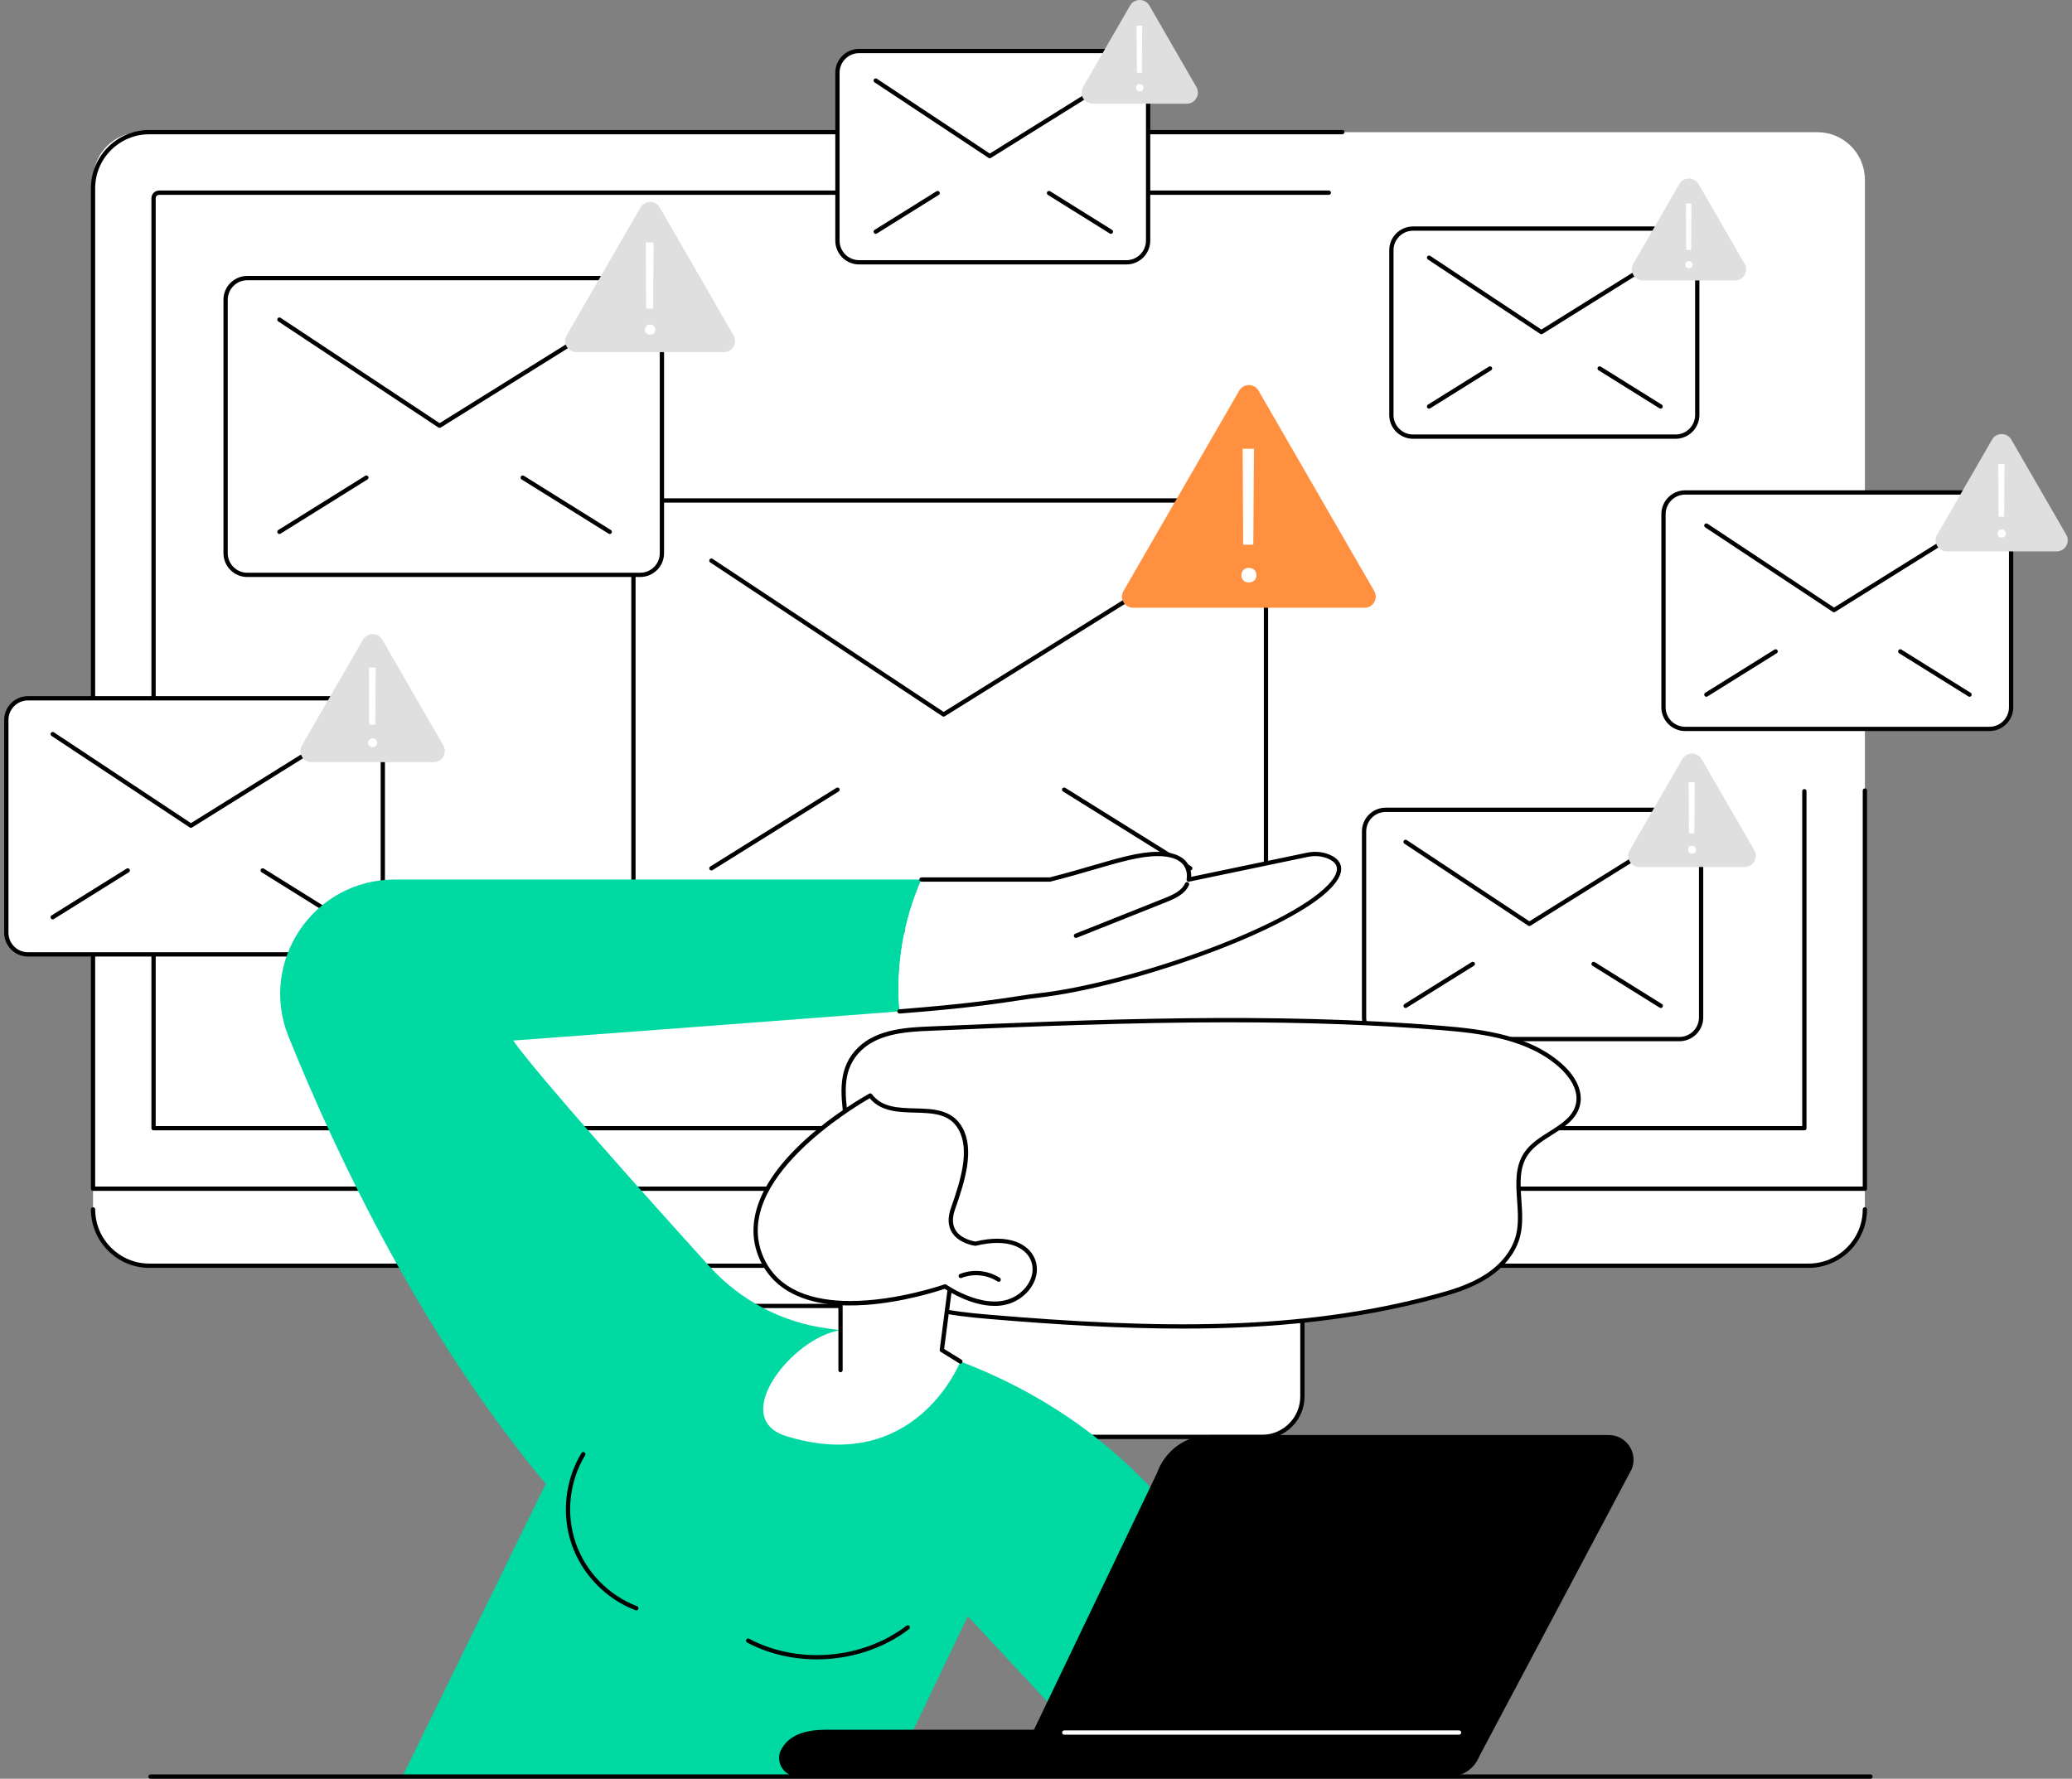 <svg width="283" height="243" viewBox="0 0 283 243" fill="none" xmlns="http://www.w3.org/2000/svg">
<rect x="0" y="0" width="283" height="243" fill="#808080" stroke="none"/>
<g clip-path="url(#clip0_2687_19427)">
<path d="M251.39 160.684H22.163L12.709 162.018V165.444C12.709 169.573 16.159 172.92 20.41 172.92H247.01C251.264 172.92 254.711 169.573 254.711 165.444V162.705L251.387 160.684H251.39Z" fill="white"/>
<path d="M19.21 18.057H248.213C251.803 18.057 254.714 20.971 254.714 24.558V162.396H12.709V24.558C12.709 20.968 15.623 18.057 19.21 18.057Z" fill="white"/>
<path d="M254.714 162.69H12.709C12.548 162.69 12.416 162.558 12.416 162.397V25.72C12.416 21.331 15.986 17.762 20.375 17.762H183.341C183.502 17.762 183.634 17.893 183.634 18.054C183.634 18.215 183.502 18.347 183.341 18.347H20.372C16.308 18.347 12.998 21.653 12.998 25.72V162.105H254.418V108.001C254.418 107.84 254.55 107.708 254.711 107.708C254.872 107.708 255.003 107.84 255.003 108.001V162.397C255.003 162.558 254.872 162.69 254.711 162.69H254.714Z" fill="black"/>
<path d="M246.446 154.423H20.972C20.811 154.423 20.68 154.291 20.68 154.13V27.088C20.68 26.503 21.154 26.029 21.739 26.029H181.496C181.656 26.029 181.788 26.161 181.788 26.322C181.788 26.483 181.656 26.614 181.496 26.614H21.739C21.479 26.614 21.265 26.828 21.265 27.088V153.84H246.153V108.093C246.153 107.932 246.285 107.801 246.446 107.801C246.607 107.801 246.738 107.932 246.738 108.093V154.133C246.738 154.294 246.607 154.426 246.446 154.426V154.423Z" fill="black"/>
<path d="M247.013 173.212H20.41C16 173.212 12.416 169.625 12.416 165.218C12.416 165.057 12.548 164.926 12.709 164.926C12.87 164.926 13.001 165.057 13.001 165.218C13.001 169.303 16.325 172.627 20.41 172.627H247.01C251.094 172.627 254.418 169.303 254.418 165.218C254.418 165.057 254.55 164.926 254.711 164.926C254.872 164.926 255.003 165.057 255.003 165.218C255.003 169.628 251.416 173.212 247.01 173.212H247.013Z" fill="black"/>
<path d="M89.534 172.922H177.883V190.794C177.883 193.837 175.414 196.306 172.371 196.306H95.044C92.001 196.306 89.531 193.837 89.531 190.794V172.922H89.534Z" fill="white"/>
<path d="M172.373 196.598H95.046C91.845 196.598 89.244 193.994 89.244 190.793V172.922C89.244 172.761 89.376 172.629 89.537 172.629H177.886C178.047 172.629 178.178 172.761 178.178 172.922V190.793C178.178 193.994 175.574 196.598 172.373 196.598ZM89.829 173.214V190.793C89.829 193.669 92.17 196.013 95.046 196.013H172.373C175.249 196.013 177.593 193.672 177.593 190.793V173.214H89.829Z" fill="black"/>
<path d="M174.591 178.708H92.826C92.665 178.708 92.533 178.577 92.533 178.416C92.533 178.255 92.665 178.123 92.826 178.123H174.591C174.752 178.123 174.884 178.255 174.884 178.416C174.884 178.577 174.752 178.708 174.591 178.708Z" fill="black"/>
<path d="M169.954 68.373H89.476C87.842 68.373 86.518 69.697 86.518 71.331V124.194C86.518 125.828 87.842 127.152 89.476 127.152H169.954C171.588 127.152 172.912 125.828 172.912 124.194V71.331C172.912 69.697 171.588 68.373 169.954 68.373Z" fill="white"/>
<path d="M169.953 127.445H89.475C87.685 127.445 86.225 125.987 86.225 124.194V71.331C86.225 69.54 87.682 68.08 89.475 68.08H169.953C171.744 68.08 173.204 69.537 173.204 71.331V124.194C173.204 125.985 171.747 127.445 169.953 127.445ZM89.475 68.665C88.007 68.665 86.81 69.862 86.81 71.331V124.194C86.81 125.663 88.007 126.859 89.475 126.859H169.953C171.422 126.859 172.619 125.663 172.619 124.194V71.331C172.619 69.862 171.422 68.665 169.953 68.665H89.475Z" fill="black"/>
<path d="M128.881 97.902C128.825 97.902 128.769 97.885 128.72 97.853L97.002 76.835C96.868 76.748 96.83 76.563 96.921 76.429C97.008 76.294 97.19 76.256 97.327 76.347L128.886 97.259L162.424 76.341C162.561 76.256 162.743 76.297 162.827 76.435C162.912 76.572 162.871 76.754 162.734 76.838L129.039 97.856C128.992 97.885 128.936 97.899 128.884 97.899L128.881 97.902Z" fill="black"/>
<path d="M97.164 118.919C97.067 118.919 96.971 118.87 96.915 118.782C96.83 118.644 96.871 118.463 97.009 118.378L114.237 107.634C114.374 107.549 114.556 107.59 114.641 107.728C114.725 107.865 114.684 108.047 114.547 108.131L97.319 118.875C97.269 118.905 97.217 118.919 97.164 118.919Z" fill="black"/>
<path d="M162.574 118.919C162.522 118.919 162.469 118.905 162.419 118.875L145.194 108.131C145.057 108.047 145.016 107.865 145.101 107.728C145.186 107.59 145.367 107.549 145.505 107.634L162.73 118.378C162.867 118.463 162.908 118.644 162.823 118.782C162.768 118.87 162.671 118.919 162.574 118.919Z" fill="black"/>
<path d="M169.257 53.365L153.448 80.746C152.863 81.758 153.594 83.028 154.765 83.028H186.383C187.553 83.028 188.284 81.761 187.699 80.746L171.89 53.365C171.305 52.352 169.842 52.352 169.257 53.365Z" fill="#FF9040"/>
<path d="M169.547 78.596C169.547 78.312 169.638 78.069 169.822 77.873C170.003 77.677 170.255 77.578 170.571 77.578C170.887 77.578 171.139 77.677 171.326 77.873C171.513 78.069 171.607 78.309 171.607 78.596C171.607 78.883 171.513 79.105 171.326 79.292C171.139 79.48 170.887 79.576 170.571 79.576C170.255 79.576 170.006 79.483 169.822 79.292C169.638 79.105 169.547 78.871 169.547 78.596ZM171.182 74.409H169.799L169.722 61.307H171.27L171.182 74.409Z" fill="white"/>
<path d="M87.453 37.992H33.776C32.143 37.992 30.818 39.317 30.818 40.95V75.576C30.818 77.21 32.143 78.534 33.776 78.534H87.453C89.087 78.534 90.411 77.21 90.411 75.576V40.95C90.411 39.317 89.087 37.992 87.453 37.992Z" fill="white"/>
<path d="M87.449 78.827H33.772C31.982 78.827 30.521 77.37 30.521 75.577V40.948C30.521 39.157 31.979 37.697 33.772 37.697H87.449C89.239 37.697 90.699 39.154 90.699 40.948V75.577C90.699 77.367 89.242 78.827 87.449 78.827ZM33.772 38.285C32.303 38.285 31.107 39.482 31.107 40.951V75.579C31.107 77.048 32.303 78.245 33.772 78.245H87.449C88.918 78.245 90.114 77.048 90.114 75.579V40.951C90.114 39.482 88.918 38.285 87.449 38.285H33.772Z" fill="black"/>
<path d="M60.037 58.454C59.981 58.454 59.926 58.436 59.876 58.404L37.999 43.906C37.864 43.815 37.826 43.634 37.917 43.499C38.004 43.364 38.186 43.327 38.323 43.417L60.043 57.81L83.125 43.411C83.263 43.326 83.444 43.367 83.529 43.505C83.614 43.642 83.573 43.824 83.436 43.909L60.195 58.407C60.148 58.436 60.092 58.451 60.04 58.451L60.037 58.454Z" fill="black"/>
<path d="M38.16 72.952C38.063 72.952 37.967 72.902 37.911 72.814C37.826 72.677 37.867 72.496 38.005 72.411L49.887 64.999C50.025 64.914 50.206 64.955 50.291 65.093C50.376 65.23 50.335 65.412 50.197 65.497L38.315 72.908C38.265 72.937 38.213 72.952 38.16 72.952Z" fill="black"/>
<path d="M83.279 72.952C83.226 72.952 83.173 72.937 83.124 72.908L71.241 65.497C71.104 65.412 71.063 65.23 71.148 65.093C71.233 64.955 71.414 64.914 71.551 64.999L83.434 72.411C83.571 72.496 83.612 72.677 83.527 72.814C83.472 72.902 83.375 72.952 83.279 72.952Z" fill="black"/>
<path d="M87.477 28.351L77.391 45.822C76.806 46.834 77.538 48.104 78.708 48.104H98.883C100.053 48.104 100.784 46.837 100.199 45.822L90.114 28.351C89.528 27.339 88.065 27.339 87.48 28.351H87.477Z" fill="#DFDFDF"/>
<path d="M88.084 45.047C88.084 44.851 88.148 44.684 88.274 44.55C88.4 44.415 88.573 44.345 88.789 44.345C89.006 44.345 89.181 44.412 89.31 44.55C89.439 44.684 89.503 44.851 89.503 45.047C89.503 45.243 89.439 45.398 89.31 45.527C89.181 45.656 89.009 45.723 88.789 45.723C88.57 45.723 88.4 45.659 88.274 45.527C88.148 45.398 88.084 45.237 88.084 45.047ZM89.21 42.159H88.254L88.201 33.121H89.269L89.207 42.159H89.21Z" fill="white"/>
<path d="M49.325 95.398H3.818C2.184 95.398 0.859 96.723 0.859 98.357V127.426C0.859 129.06 2.184 130.384 3.818 130.384H49.325C50.959 130.384 52.283 129.06 52.283 127.426V98.357C52.283 96.723 50.959 95.398 49.325 95.398Z" fill="white"/>
<path d="M49.326 130.676H3.819C2.028 130.676 0.568 129.219 0.568 127.425V98.356C0.568 96.566 2.025 95.106 3.819 95.106H49.326C51.117 95.106 52.577 96.563 52.577 98.356V127.425C52.577 129.216 51.12 130.676 49.326 130.676ZM3.819 95.691C2.35 95.691 1.154 96.887 1.154 98.356V127.425C1.154 128.894 2.35 130.091 3.819 130.091H49.326C50.795 130.091 51.992 128.894 51.992 127.425V98.356C51.992 96.887 50.795 95.691 49.326 95.691H3.819Z" fill="black"/>
<path d="M26.075 113.092C26.019 113.092 25.964 113.075 25.914 113.043L7.036 100.534C6.901 100.443 6.863 100.262 6.954 100.127C7.042 99.993 7.226 99.955 7.36 100.046L26.081 112.452L45.977 100.043C46.115 99.958 46.296 99.999 46.381 100.136C46.466 100.274 46.425 100.455 46.287 100.54L26.23 113.048C26.183 113.078 26.128 113.092 26.075 113.092Z" fill="black"/>
<path d="M7.197 125.601C7.101 125.601 7.004 125.551 6.948 125.463C6.864 125.326 6.905 125.144 7.042 125.059L17.295 118.663C17.432 118.578 17.613 118.619 17.698 118.757C17.783 118.894 17.742 119.076 17.605 119.161L7.352 125.557C7.305 125.586 7.25 125.601 7.197 125.601Z" fill="black"/>
<path d="M46.131 125.601C46.079 125.601 46.026 125.586 45.976 125.557L35.724 119.161C35.586 119.076 35.545 118.894 35.63 118.757C35.715 118.619 35.896 118.578 36.034 118.663L46.286 125.059C46.424 125.144 46.465 125.326 46.38 125.463C46.324 125.551 46.228 125.601 46.131 125.601Z" fill="black"/>
<path d="M49.577 87.39L41.235 101.841C40.65 102.854 41.382 104.124 42.552 104.124H59.239C60.409 104.124 61.141 102.857 60.555 101.841L52.213 87.39C51.628 86.378 50.165 86.378 49.58 87.39H49.577Z" fill="#DFDFDF"/>
<path d="M50.283 101.484C50.283 101.314 50.339 101.171 50.447 101.054C50.555 100.937 50.705 100.878 50.892 100.878C51.079 100.878 51.228 100.937 51.342 101.054C51.454 101.171 51.509 101.314 51.509 101.484C51.509 101.654 51.454 101.785 51.342 101.899C51.231 102.011 51.082 102.066 50.892 102.066C50.702 102.066 50.555 102.011 50.447 101.899C50.339 101.788 50.283 101.648 50.283 101.484ZM51.258 98.991H50.432L50.389 91.193H51.31L51.258 98.991Z" fill="white"/>
<path d="M229.384 110.635H189.267C187.633 110.635 186.309 111.959 186.309 113.593V138.996C186.309 140.63 187.633 141.954 189.267 141.954H229.384C231.018 141.954 232.342 140.63 232.342 138.996V113.593C232.342 111.959 231.018 110.635 229.384 110.635Z" fill="white"/>
<path d="M229.384 142.246H189.266C187.476 142.246 186.016 140.789 186.016 138.996V113.593C186.016 111.802 187.473 110.342 189.266 110.342H229.384C231.175 110.342 232.635 111.799 232.635 113.593V138.996C232.635 140.786 231.178 142.246 229.384 142.246ZM189.266 110.927C187.798 110.927 186.601 112.124 186.601 113.593V138.996C186.601 140.464 187.798 141.661 189.266 141.661H229.384C230.853 141.661 232.05 140.464 232.05 138.996V113.593C232.05 112.124 230.853 110.927 229.384 110.927H189.266Z" fill="black"/>
<path d="M208.88 126.508C208.824 126.508 208.769 126.491 208.719 126.458L191.819 115.261C191.684 115.173 191.646 114.989 191.737 114.854C191.825 114.719 192.006 114.681 192.144 114.772L208.886 125.867L226.682 114.769C226.819 114.684 227 114.725 227.085 114.863C227.17 115 227.129 115.182 226.992 115.267L209.038 126.464C208.991 126.493 208.936 126.508 208.883 126.508H208.88Z" fill="black"/>
<path d="M191.982 137.706C191.886 137.706 191.789 137.656 191.734 137.569C191.649 137.431 191.69 137.25 191.827 137.165L201.006 131.439C201.143 131.354 201.325 131.395 201.41 131.532C201.495 131.67 201.454 131.851 201.316 131.936L192.137 137.662C192.091 137.691 192.035 137.706 191.982 137.706Z" fill="black"/>
<path d="M226.835 137.706C226.782 137.706 226.729 137.691 226.68 137.662L217.501 131.936C217.364 131.851 217.323 131.67 217.407 131.532C217.492 131.395 217.674 131.354 217.811 131.439L226.99 137.165C227.127 137.25 227.168 137.431 227.083 137.569C227.028 137.656 226.931 137.706 226.835 137.706Z" fill="black"/>
<path d="M229.781 103.703L222.589 116.161C222.004 117.174 222.735 118.444 223.905 118.444H238.292C239.463 118.444 240.194 117.177 239.609 116.161L232.417 103.703C231.832 102.69 230.369 102.69 229.784 103.703H229.781Z" fill="#DFDFDF"/>
<path d="M230.549 116.082C230.549 115.93 230.599 115.801 230.695 115.699C230.792 115.593 230.926 115.541 231.093 115.541C231.26 115.541 231.394 115.593 231.494 115.699C231.593 115.804 231.643 115.933 231.643 116.082C231.643 116.231 231.593 116.354 231.494 116.454C231.394 116.553 231.26 116.603 231.093 116.603C230.926 116.603 230.792 116.553 230.695 116.454C230.599 116.354 230.549 116.228 230.549 116.082ZM231.421 113.852H230.683L230.642 106.871H231.468L231.421 113.852Z" fill="white"/>
<path d="M228.853 31.23H192.995C191.362 31.23 190.037 32.555 190.037 34.189V56.695C190.037 58.329 191.362 59.653 192.995 59.653H228.853C230.486 59.653 231.811 58.329 231.811 56.695V34.189C231.811 32.555 230.486 31.23 228.853 31.23Z" fill="white"/>
<path d="M228.857 59.943H192.997C191.206 59.943 189.746 58.486 189.746 56.693V34.186C189.746 32.396 191.203 30.936 192.997 30.936H228.857C230.648 30.936 232.108 32.393 232.108 34.186V56.693C232.108 58.483 230.651 59.943 228.857 59.943ZM192.997 31.521C191.528 31.521 190.331 32.717 190.331 34.186V56.693C190.331 58.161 191.528 59.358 192.997 59.358H228.857C230.326 59.358 231.523 58.161 231.523 56.693V34.186C231.523 32.717 230.326 31.521 228.857 31.521H192.997Z" fill="black"/>
<path d="M210.521 45.66C210.465 45.66 210.41 45.642 210.36 45.61L195.022 35.448C194.887 35.36 194.849 35.176 194.94 35.041C195.028 34.907 195.212 34.869 195.347 34.96L210.527 45.019L226.66 34.957C226.798 34.872 226.979 34.913 227.064 35.05C227.149 35.188 227.108 35.369 226.97 35.454L210.679 45.616C210.632 45.645 210.576 45.66 210.524 45.66H210.521Z" fill="black"/>
<path d="M195.183 55.825C195.087 55.825 194.99 55.775 194.935 55.687C194.85 55.55 194.891 55.368 195.028 55.284L203.359 50.087C203.496 50.002 203.677 50.043 203.762 50.181C203.847 50.318 203.806 50.5 203.669 50.584L195.339 55.781C195.289 55.81 195.236 55.825 195.183 55.825Z" fill="black"/>
<path d="M226.814 55.825C226.762 55.825 226.709 55.81 226.659 55.781L218.329 50.584C218.192 50.5 218.151 50.318 218.236 50.181C218.32 50.043 218.502 50.002 218.639 50.087L226.969 55.284C227.107 55.368 227.148 55.55 227.063 55.687C227.008 55.775 226.911 55.825 226.814 55.825Z" fill="black"/>
<path d="M229.366 25.15L223.081 36.034C222.496 37.047 223.227 38.317 224.398 38.317H236.965C238.135 38.317 238.866 37.05 238.281 36.034L231.996 25.15C231.411 24.137 229.948 24.137 229.363 25.15H229.366Z" fill="#DFDFDF"/>
<path d="M230.186 36.172C230.186 36.034 230.229 35.917 230.317 35.824C230.405 35.727 230.525 35.68 230.68 35.68C230.835 35.68 230.955 35.727 231.046 35.824C231.136 35.917 231.18 36.034 231.18 36.172C231.18 36.309 231.136 36.418 231.046 36.508C230.955 36.599 230.832 36.646 230.68 36.646C230.528 36.646 230.405 36.599 230.317 36.508C230.229 36.418 230.186 36.304 230.186 36.172ZM230.976 34.147H230.306L230.27 27.812H231.019L230.978 34.147H230.976Z" fill="white"/>
<path d="M271.723 67.279H230.163C228.529 67.279 227.205 68.604 227.205 70.237V96.624C227.205 98.257 228.529 99.582 230.163 99.582H271.723C273.357 99.582 274.681 98.257 274.681 96.624V70.237C274.681 68.604 273.357 67.279 271.723 67.279Z" fill="white"/>
<path d="M271.726 99.874H230.163C228.372 99.874 226.912 98.417 226.912 96.623V70.237C226.912 68.446 228.369 66.986 230.163 66.986H271.726C273.517 66.986 274.977 68.443 274.977 70.237V96.623C274.977 98.414 273.52 99.874 271.726 99.874ZM230.163 67.572C228.694 67.572 227.497 68.768 227.497 70.237V96.623C227.497 98.092 228.694 99.289 230.163 99.289H271.726C273.195 99.289 274.391 98.092 274.391 96.623V70.237C274.391 68.768 273.195 67.572 271.726 67.572H230.163Z" fill="black"/>
<path d="M250.486 83.64C250.43 83.64 250.375 83.623 250.325 83.591L232.895 72.042C232.76 71.954 232.722 71.77 232.813 71.635C232.901 71.501 233.082 71.463 233.22 71.553L250.492 83L268.849 71.55C268.987 71.466 269.168 71.507 269.253 71.644C269.338 71.782 269.297 71.963 269.159 72.048L250.641 83.597C250.594 83.626 250.538 83.64 250.486 83.64Z" fill="black"/>
<path d="M233.056 95.189C232.96 95.189 232.863 95.139 232.808 95.052C232.723 94.914 232.764 94.733 232.901 94.648L242.367 88.743C242.504 88.659 242.686 88.699 242.771 88.837C242.855 88.975 242.815 89.156 242.677 89.241L233.212 95.145C233.162 95.175 233.109 95.189 233.056 95.189Z" fill="black"/>
<path d="M269.006 95.189C268.954 95.189 268.901 95.175 268.851 95.145L259.386 89.241C259.248 89.156 259.207 88.975 259.292 88.837C259.377 88.699 259.558 88.659 259.696 88.743L269.161 94.648C269.299 94.733 269.34 94.914 269.255 95.052C269.199 95.139 269.103 95.189 269.006 95.189Z" fill="black"/>
<path d="M272.081 60.06L264.579 73.051C263.994 74.064 264.725 75.334 265.896 75.334H280.897C282.067 75.334 282.799 74.067 282.214 73.051L274.712 60.06C274.126 59.048 272.663 59.048 272.078 60.06H272.081Z" fill="#DFDFDF"/>
<path d="M272.832 72.899C272.832 72.744 272.882 72.609 272.984 72.501C273.084 72.393 273.221 72.34 273.397 72.34C273.572 72.34 273.71 72.396 273.812 72.501C273.915 72.609 273.967 72.741 273.967 72.899C273.967 73.057 273.915 73.177 273.812 73.282C273.71 73.385 273.572 73.437 273.397 73.437C273.221 73.437 273.087 73.385 272.984 73.282C272.885 73.18 272.832 73.051 272.832 72.899ZM273.73 70.599H272.97L272.929 63.398H273.78L273.733 70.599H273.73Z" fill="white"/>
<path d="M153.852 6.969H117.339C115.705 6.969 114.381 8.293 114.381 9.927V32.878C114.381 34.512 115.705 35.836 117.339 35.836H153.852C155.486 35.836 156.81 34.512 156.81 32.878V9.927C156.81 8.293 155.486 6.969 153.852 6.969Z" fill="white"/>
<path d="M153.854 36.128H117.339C115.548 36.128 114.088 34.671 114.088 32.878V9.927C114.088 8.136 115.545 6.676 117.339 6.676H153.854C155.645 6.676 157.105 8.133 157.105 9.927V32.878C157.105 34.668 155.648 36.128 153.854 36.128ZM117.339 7.261C115.87 7.261 114.673 8.458 114.673 9.927V32.878C114.673 34.346 115.87 35.543 117.339 35.543H153.854C155.323 35.543 156.52 34.346 156.52 32.878V9.927C156.52 8.458 155.323 7.261 153.854 7.261H117.339Z" fill="black"/>
<path d="M135.184 21.622C135.129 21.622 135.073 21.605 135.024 21.572L119.446 11.249C119.311 11.159 119.273 10.977 119.364 10.843C119.452 10.708 119.636 10.67 119.771 10.761L135.19 20.978L151.579 10.755C151.716 10.67 151.897 10.711 151.982 10.849C152.067 10.986 152.026 11.168 151.889 11.252L135.34 21.575C135.293 21.605 135.237 21.619 135.184 21.619V21.622Z" fill="black"/>
<path d="M119.609 31.945C119.513 31.945 119.416 31.895 119.361 31.807C119.276 31.67 119.317 31.488 119.454 31.404L127.913 26.128C128.051 26.043 128.232 26.084 128.317 26.222C128.402 26.359 128.361 26.541 128.223 26.625L119.764 31.901C119.715 31.93 119.662 31.945 119.609 31.945Z" fill="black"/>
<path d="M151.734 31.945C151.681 31.945 151.629 31.93 151.579 31.901L143.12 26.625C142.983 26.541 142.942 26.359 143.027 26.222C143.111 26.084 143.293 26.043 143.43 26.128L151.889 31.404C152.027 31.488 152.068 31.67 151.983 31.807C151.927 31.895 151.831 31.945 151.734 31.945Z" fill="black"/>
<path d="M154.349 0.761L147.927 11.886C147.341 12.898 148.073 14.168 149.243 14.168H162.091C163.262 14.168 163.993 12.901 163.408 11.886L156.985 0.761C156.4 -0.251 154.937 -0.251 154.352 0.761H154.349Z" fill="#DFDFDF"/>
<path d="M155.16 11.991C155.16 11.851 155.204 11.734 155.295 11.637C155.385 11.54 155.508 11.491 155.663 11.491C155.818 11.491 155.941 11.54 156.035 11.637C156.126 11.734 156.173 11.851 156.173 11.991C156.173 12.132 156.126 12.24 156.035 12.333C155.944 12.427 155.818 12.471 155.663 12.471C155.508 12.471 155.385 12.424 155.295 12.333C155.204 12.24 155.16 12.126 155.16 11.991ZM155.962 9.934H155.283L155.245 3.5H156.006L155.962 9.934Z" fill="white"/>
<path d="M57.802 142.484C57.641 142.484 57.51 142.355 57.51 142.194C57.51 142.033 57.639 141.901 57.799 141.898L68.722 141.822C68.883 141.822 69.015 141.951 69.015 142.112C69.015 142.273 68.886 142.405 68.725 142.407L57.802 142.484Z" fill="black"/>
<path d="M74.54 202.717L54.962 242.709H121.697L132.184 220.799L147.252 236.994L178.466 236.608C178.466 236.608 168.588 211 149.248 196.046C136.894 186.495 122.967 182.747 113.153 181.507C106.877 180.711 101.104 177.671 96.865 172.977C87.964 163.134 73.472 146.939 70.089 142.153C70.089 142.153 99.697 139.97 122.853 138.17C122.335 132.046 123.371 125.779 125.858 120.158H53.906C42.822 120.158 35.27 131.365 39.419 141.64C46.272 158.608 57.838 182.686 74.537 202.717H74.54Z" fill="#00D9A2"/>
<path d="M181.407 116.999C180.552 116.65 179.607 116.586 178.7 116.75L162.365 120.159C162.365 120.159 163.169 116.627 158.034 116.665C154.397 116.691 149.918 118.532 143.399 120.159H125.863C123.376 125.779 122.341 132.047 122.858 138.171C135.338 137.202 138.726 136.342 141.813 135.997C153.95 134.642 176.023 127.02 181.62 121.069C183.885 118.661 182.7 117.522 181.407 116.999Z" fill="white"/>
<path d="M122.856 138.464C122.704 138.464 122.575 138.347 122.563 138.195C122.552 138.034 122.672 137.893 122.832 137.882C131.95 137.174 136.219 136.524 139.045 136.091C140.104 135.93 140.944 135.801 141.778 135.708C154.038 134.338 175.874 126.751 181.407 120.87C182.32 119.899 182.715 119.085 182.577 118.456C182.472 117.971 182.042 117.573 181.296 117.271C180.526 116.958 179.646 116.879 178.75 117.04L162.421 120.446C162.324 120.466 162.222 120.434 162.151 120.364C162.081 120.294 162.052 120.191 162.075 120.095C162.075 120.086 162.306 119.001 161.604 118.132C160.963 117.339 159.758 116.944 158.035 116.958C155.676 116.976 152.938 117.775 149.473 118.784C147.7 119.302 145.69 119.887 143.466 120.443C143.443 120.449 143.419 120.452 143.396 120.452H125.864C125.703 120.452 125.571 120.32 125.571 120.159C125.571 119.998 125.703 119.867 125.864 119.867H143.361C145.561 119.317 147.554 118.737 149.309 118.222C152.818 117.198 155.591 116.391 158.032 116.373C158.058 116.373 158.087 116.373 158.114 116.373C159.992 116.373 161.32 116.844 162.066 117.772C162.646 118.491 162.719 119.305 162.698 119.791L178.639 116.467C179.651 116.285 180.643 116.376 181.515 116.73C182.449 117.11 182.999 117.649 183.148 118.333C183.329 119.164 182.888 120.153 181.834 121.274C176.225 127.234 154.196 134.912 141.845 136.293C141.023 136.384 140.189 136.512 139.136 136.673C136.304 137.106 132.02 137.759 122.882 138.467C122.873 138.467 122.868 138.467 122.859 138.467L122.856 138.464Z" fill="black"/>
<path d="M146.956 128.135C146.839 128.135 146.73 128.065 146.683 127.95C146.622 127.801 146.698 127.632 146.847 127.57L159.069 122.698C160.234 122.236 161.407 121.698 161.86 120.674C161.925 120.527 162.1 120.46 162.247 120.524C162.393 120.589 162.46 120.761 162.396 120.911C161.855 122.137 160.564 122.734 159.288 123.243L147.067 128.114C147.032 128.129 146.994 128.135 146.959 128.135H146.956Z" fill="black"/>
<path d="M86.912 220.006C86.877 220.006 86.841 220 86.806 219.985C82.751 218.446 79.489 215.078 78.078 210.979C76.668 206.88 77.168 202.219 79.415 198.512C79.5 198.374 79.679 198.33 79.816 198.412C79.954 198.497 79.998 198.676 79.916 198.813C77.756 202.374 77.276 206.848 78.631 210.786C79.986 214.722 83.12 217.955 87.014 219.435C87.166 219.494 87.242 219.661 87.184 219.813C87.14 219.93 87.029 220.003 86.912 220.003V220.006Z" fill="black"/>
<path d="M111.559 226.695C108.249 226.695 104.949 225.941 102.049 224.399C101.906 224.323 101.853 224.147 101.929 224.004C102.005 223.86 102.184 223.808 102.324 223.884C108.99 227.427 117.823 226.693 123.807 222.096C123.935 221.996 124.12 222.023 124.216 222.149C124.316 222.277 124.289 222.462 124.164 222.558C120.609 225.288 116.073 226.695 111.559 226.695Z" fill="black"/>
<path d="M127.065 140.525C150.358 139.536 173.722 138.547 196.96 140.443C202.774 140.917 209.003 141.76 213.292 145.71C214.723 147.027 215.932 148.905 215.54 150.81C214.864 154.087 210.343 154.836 208.45 157.592C206.314 160.705 208.239 165.015 207.37 168.69C206.809 171.075 205.062 173.056 202.999 174.378C200.936 175.701 198.557 176.447 196.19 177.088C176.376 182.463 155.441 181.629 134.982 179.891C130.058 179.473 124.824 178.884 120.97 175.786C115.624 171.485 114.893 164.334 115.741 157.996C116.397 153.098 113.24 147.252 117.476 143.243C119.978 140.876 123.814 140.66 127.062 140.522L127.065 140.525Z" fill="white"/>
<path d="M161.561 181.507C153.195 181.507 144.403 180.983 134.961 180.181C129.665 179.731 124.597 179.075 120.791 176.012C115.006 171.36 114.696 163.626 115.457 157.956C115.676 156.326 115.457 154.538 115.243 152.812C114.819 149.353 114.38 145.778 117.279 143.03C119.919 140.535 124.044 140.359 127.055 140.23C149.986 139.256 173.698 138.247 196.985 140.148C202.667 140.614 209.099 141.445 213.49 145.491C215.331 147.185 216.182 149.143 215.825 150.866C215.413 152.87 213.651 153.982 211.951 155.059C210.728 155.832 209.464 156.633 208.692 157.757C207.486 159.515 207.636 161.68 207.797 163.972C207.908 165.563 208.022 167.211 207.659 168.755C207.124 171.023 205.526 173.106 203.162 174.622C200.973 176.023 198.46 176.775 196.274 177.369C185.167 180.383 173.829 181.507 161.567 181.507H161.561ZM168.001 139.663C154.255 139.663 140.535 140.245 127.078 140.818C124.158 140.941 120.162 141.114 117.68 143.461C114.994 146.003 115.395 149.277 115.822 152.745C116.039 154.509 116.264 156.335 116.036 158.038C115.299 163.559 115.585 171.079 121.159 175.561C124.837 178.519 129.811 179.163 135.011 179.602C158.24 181.574 177.522 181.852 196.116 176.808C198.261 176.225 200.725 175.491 202.843 174.133C205.081 172.7 206.588 170.742 207.088 168.624C207.434 167.167 207.32 165.563 207.214 164.015C207.053 161.724 206.889 159.354 208.212 157.429C209.052 156.206 210.368 155.375 211.641 154.57C213.315 153.514 214.892 152.513 215.255 150.752C215.7 148.599 213.894 146.659 213.095 145.927C208.838 142.009 202.524 141.193 196.938 140.737C187.341 139.952 177.662 139.666 168.001 139.666V139.663Z" fill="black"/>
<path d="M130.099 173.229L128.641 184.436L131.172 186.004C131.172 186.004 125.054 201.67 107.384 196.198C99.405 193.729 108.373 182.616 114.802 181.732V175.968L130.099 173.227V173.229Z" fill="white"/>
<path d="M114.802 187.476C114.641 187.476 114.51 187.344 114.51 187.183V175.971C114.51 175.83 114.612 175.708 114.75 175.684L130.047 172.943C130.14 172.925 130.234 172.954 130.301 173.019C130.368 173.083 130.401 173.177 130.389 173.267L128.955 184.286L131.325 185.755C131.463 185.84 131.504 186.021 131.419 186.159C131.334 186.297 131.153 186.337 131.015 186.253L128.484 184.684C128.388 184.623 128.332 184.512 128.349 184.398L129.754 173.586L115.092 176.214V187.18C115.092 187.341 114.96 187.473 114.799 187.473L114.802 187.476Z" fill="black"/>
<path d="M118.864 149.664C118.864 149.664 99.199 160.364 103.933 171.702C108.667 183.04 129.084 175.746 129.084 175.746C129.084 175.746 134.989 179.892 139.062 177.191C143.398 174.315 141.543 167.866 133.227 169.909C133.227 169.909 128.672 169.364 130.161 165.134C131.653 160.903 132.739 156.941 131.176 154.164C128.645 149.664 121.86 153.637 118.867 149.664H118.864Z" fill="white"/>
<path d="M135.826 178.405C132.725 178.405 129.702 176.509 129.041 176.07C128.172 176.366 123.45 177.902 118.303 178.268C110.713 178.809 105.648 176.579 103.661 171.816C101.675 167.058 103.667 161.666 109.423 156.221C113.727 152.148 118.674 149.435 118.724 149.409C118.853 149.339 119.011 149.374 119.099 149.491C120.462 151.302 122.651 151.361 124.971 151.422C127.464 151.489 130.045 151.557 131.432 154.023C133.111 157.008 131.862 161.198 130.437 165.233C130.033 166.377 130.062 167.331 130.522 168.068C131.262 169.259 132.906 169.566 133.213 169.616C137.942 168.472 140.493 170.04 141.307 171.892C142.141 173.794 141.283 176.073 139.226 177.44C138.161 178.145 136.991 178.411 135.829 178.411L135.826 178.405ZM129.085 175.453C129.143 175.453 129.202 175.47 129.252 175.506C129.31 175.547 135.039 179.505 138.899 176.945C140.716 175.74 141.485 173.756 140.768 172.12C140.048 170.476 137.705 169.107 133.295 170.189C133.26 170.198 133.225 170.201 133.19 170.195C133.099 170.183 130.984 169.914 130.021 168.369C129.465 167.474 129.418 166.35 129.884 165.031C131.262 161.122 132.479 157.072 130.92 154.304C129.694 152.127 127.391 152.066 124.953 151.999C122.68 151.937 120.331 151.876 118.791 150.038C116.682 151.244 99.887 161.253 104.203 171.588C106.204 176.383 111.169 177.738 116.132 177.738C122.504 177.738 128.874 175.509 128.988 175.468C129.021 175.456 129.053 175.45 129.088 175.45L129.085 175.453Z" fill="black"/>
<path d="M136.399 175.114C136.343 175.114 136.291 175.099 136.241 175.067C134.801 174.136 132.92 173.955 131.328 174.59C131.179 174.649 131.009 174.578 130.948 174.426C130.889 174.277 130.963 174.107 131.112 174.046C132.876 173.341 134.962 173.545 136.56 174.575C136.694 174.663 136.735 174.845 136.648 174.979C136.592 175.067 136.498 175.114 136.402 175.114H136.399Z" fill="black"/>
<path d="M197.51 242.708H109.017C108.494 242.708 107.97 242.573 107.537 242.278C106.524 241.581 106.173 240.338 106.574 239.267C107.619 237.078 109.775 236.309 112.964 236.309H203.318L202.144 239.495C201.422 241.426 199.575 242.708 197.51 242.708Z" fill="black"/>
<path d="M198.008 242.707C199.779 242.707 201.37 241.627 202.026 239.986L222.873 200.687C223.289 199.646 223.16 198.464 222.531 197.533C221.902 196.603 220.851 196.047 219.728 196.047H165.34C162.063 196.047 159.14 198.11 158.046 201.199L138.158 242.707H198.008Z" fill="black"/>
<path d="M199.283 236.988H145.361C145.2 236.988 145.068 236.856 145.068 236.695C145.068 236.534 145.2 236.402 145.361 236.402H199.283C199.444 236.402 199.576 236.534 199.576 236.695C199.576 236.856 199.444 236.988 199.283 236.988Z" fill="white"/>
<path d="M255.48 243.001H20.552C20.391 243.001 20.26 242.87 20.26 242.709C20.26 242.548 20.391 242.416 20.552 242.416H255.48C255.64 242.416 255.772 242.548 255.772 242.709C255.772 242.87 255.64 243.001 255.48 243.001Z" fill="black"/>
</g>
<defs>
<clipPath id="clip0_2687_19427">
<rect width="283" height="243.001" fill="white"/>
</clipPath>
</defs>
</svg>
